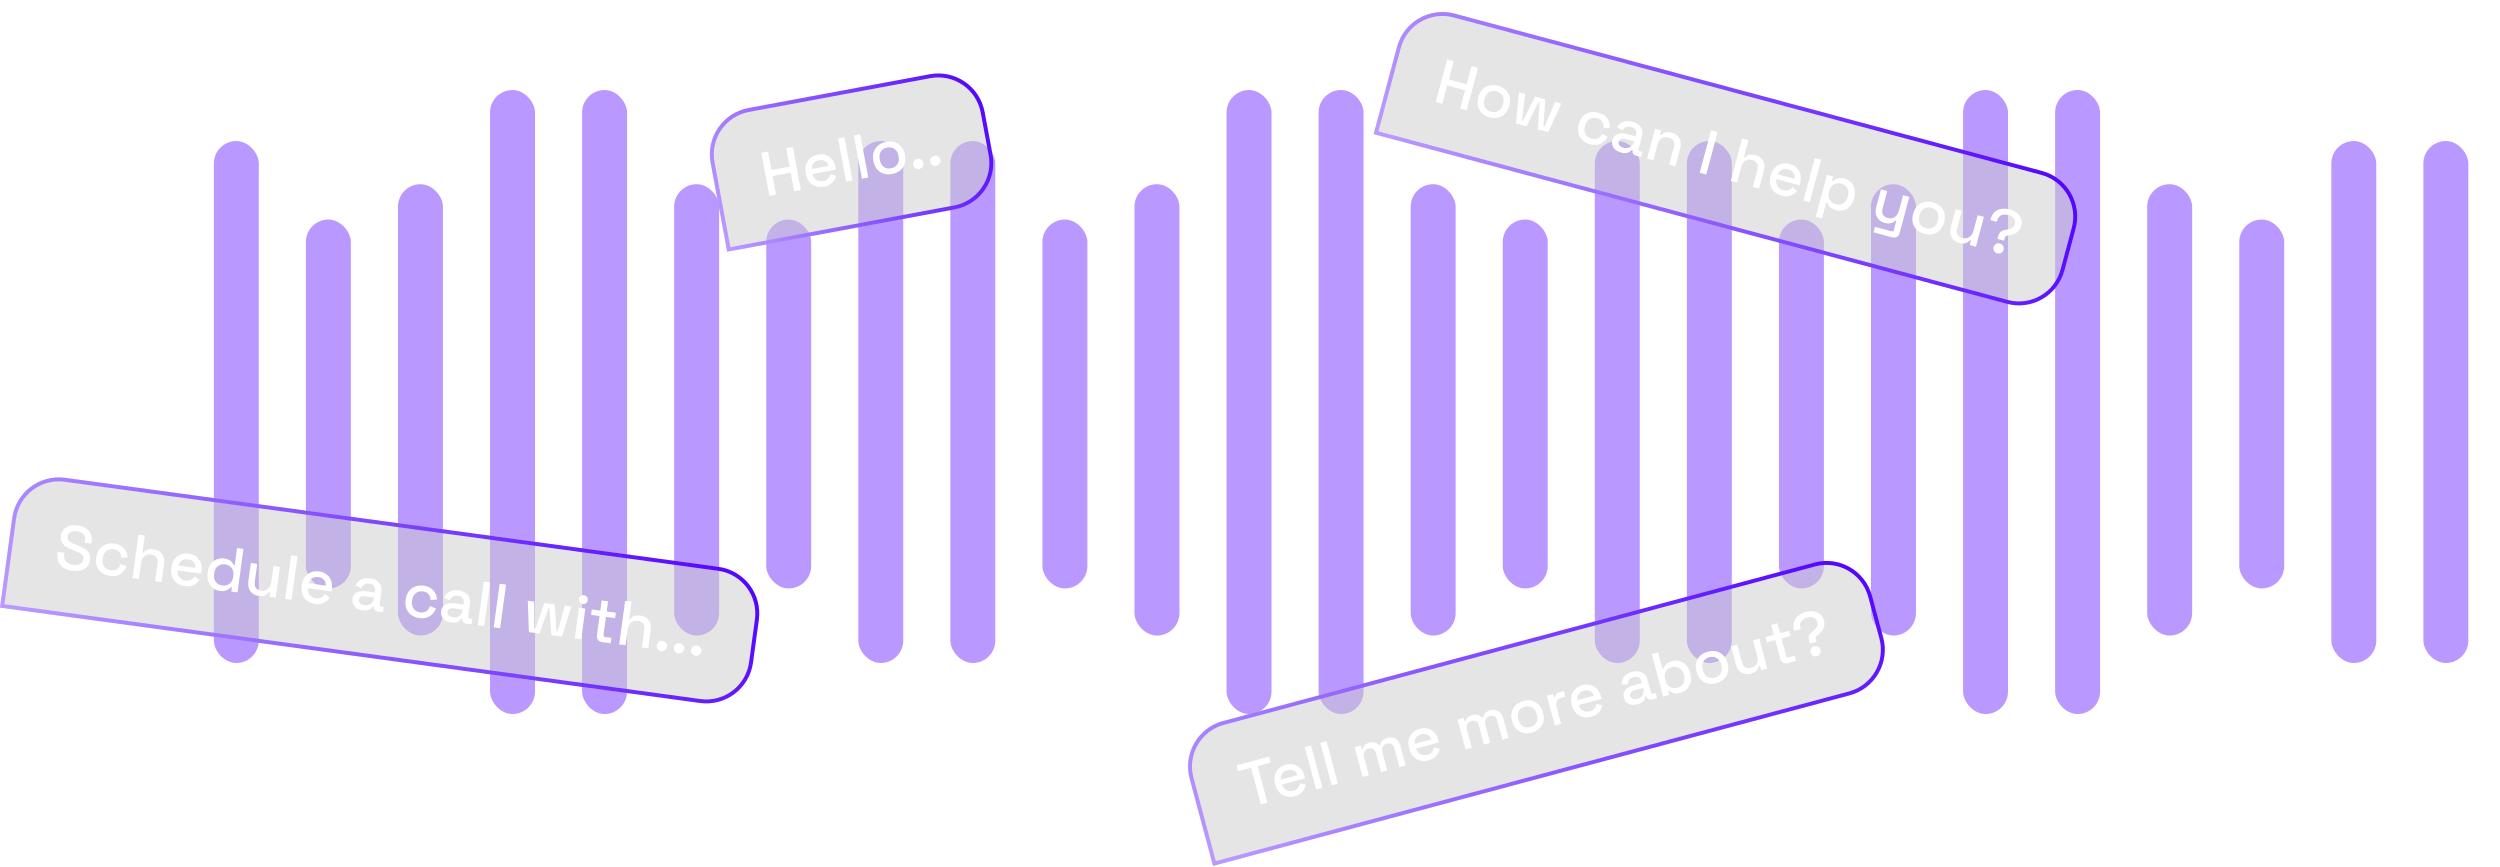 <svg width="637" height="221" viewBox="0 0 637 221" fill="none" xmlns="http://www.w3.org/2000/svg">
<rect x="54.484" y="35.935" width="11.458" height="133" rx="5.729" fill="#B999FF"/>
<rect x="429.812" y="35.935" width="11.458" height="133" rx="5.729" fill="#B999FF"/>
<rect x="242.148" y="35.935" width="11.458" height="133" rx="5.729" fill="#B999FF"/>
<rect x="617.476" y="35.935" width="11.458" height="133" rx="5.729" fill="#B999FF"/>
<rect x="218.69" y="35.935" width="11.458" height="133" rx="5.729" fill="#B999FF"/>
<rect x="594.018" y="35.935" width="11.458" height="133" rx="5.729" fill="#B999FF"/>
<rect x="406.354" y="35.935" width="11.458" height="133" rx="5.729" fill="#B999FF"/>
<rect x="77.942" y="55.935" width="11.458" height="94" rx="5.729" fill="#B999FF"/>
<rect x="453.27" y="55.935" width="11.458" height="94" rx="5.729" fill="#B999FF"/>
<rect x="265.606" y="55.935" width="11.458" height="94" rx="5.729" fill="#B999FF"/>
<rect x="101.4" y="46.935" width="11.458" height="115" rx="5.729" fill="#B999FF"/>
<rect x="476.728" y="46.935" width="11.458" height="115" rx="5.729" fill="#B999FF"/>
<rect x="289.064" y="46.935" width="11.458" height="115" rx="5.729" fill="#B999FF"/>
<rect x="124.858" y="22.935" width="11.458" height="159" rx="5.729" fill="#B999FF"/>
<rect x="500.186" y="22.935" width="11.458" height="159" rx="5.729" fill="#B999FF"/>
<rect x="312.522" y="22.935" width="11.458" height="159" rx="5.729" fill="#B999FF"/>
<rect x="148.316" y="22.935" width="11.458" height="159" rx="5.729" fill="#B999FF"/>
<rect x="523.644" y="22.935" width="11.458" height="159" rx="5.729" fill="#B999FF"/>
<rect x="335.98" y="22.935" width="11.458" height="159" rx="5.729" fill="#B999FF"/>
<rect x="171.774" y="46.935" width="11.458" height="115" rx="5.729" fill="#B999FF"/>
<rect x="547.102" y="46.935" width="11.458" height="115" rx="5.729" fill="#B999FF"/>
<rect x="359.438" y="46.935" width="11.458" height="115" rx="5.729" fill="#B999FF"/>
<rect x="195.232" y="55.935" width="11.458" height="94" rx="5.729" fill="#B999FF"/>
<rect x="570.56" y="55.935" width="11.458" height="94" rx="5.729" fill="#B999FF"/>
<rect x="382.896" y="55.935" width="11.458" height="94" rx="5.729" fill="#B999FF"/>
<g filter="url(#filter0_b_17_905)">
<path d="M181.077 41.529C179.863 35.013 184.161 28.748 190.676 27.534L236.882 18.928C243.397 17.714 249.663 22.012 250.876 28.527L252.891 39.341C254.104 45.857 249.806 52.122 243.291 53.336L185.288 64.14L181.077 41.529Z" fill="#CCCCCC" fill-opacity="0.5"/>
<path d="M181.568 41.437C180.405 35.193 184.524 29.189 190.768 28.026L236.973 19.419C243.217 18.256 249.222 22.375 250.385 28.619L252.399 39.433C253.562 45.677 249.443 51.681 243.199 52.844L185.688 63.556L181.568 41.437Z" stroke="url(#paint0_linear_17_905)"/>
<path d="M196.036 49.931L193.985 38.921L195.684 38.604L196.563 43.323L201.188 42.462L200.309 37.743L202.008 37.427L204.058 48.437L202.36 48.754L201.475 44.003L196.85 44.865L197.735 49.615L196.036 49.931ZM210.002 47.558C209.215 47.705 208.498 47.67 207.851 47.454C207.201 47.228 206.652 46.847 206.206 46.312C205.767 45.764 205.474 45.092 205.325 44.295L205.29 44.106C205.14 43.299 205.171 42.566 205.385 41.908C205.597 41.239 205.961 40.688 206.477 40.256C207.002 39.811 207.647 39.517 208.413 39.375C209.157 39.236 209.838 39.283 210.457 39.515C211.084 39.734 211.609 40.108 212.033 40.637C212.457 41.166 212.742 41.823 212.889 42.61L213.003 43.223L207.041 44.334C207.189 45.011 207.516 45.515 208.022 45.843C208.537 46.16 209.12 46.258 209.77 46.136C210.378 46.023 210.809 45.802 211.062 45.473C211.326 45.141 211.508 44.782 211.61 44.394L213.076 44.837C212.984 45.158 212.826 45.508 212.604 45.885C212.391 46.261 212.08 46.601 211.671 46.905C211.261 47.21 210.704 47.427 210.002 47.558ZM206.826 43.088L211.12 42.288C210.968 41.709 210.674 41.292 210.236 41.037C209.796 40.772 209.272 40.696 208.663 40.809C208.055 40.922 207.588 41.183 207.263 41.591C206.946 41.986 206.8 42.485 206.826 43.088ZM215.592 46.289L213.541 35.278L215.161 34.977L217.212 45.987L215.592 46.289ZM219.616 45.539L217.565 34.529L219.186 34.227L221.236 45.237L219.616 45.539ZM227.315 44.333C226.539 44.478 225.818 44.449 225.151 44.248C224.493 44.034 223.935 43.661 223.478 43.127C223.02 42.594 222.715 41.919 222.563 41.101L222.519 40.865C222.367 40.047 222.409 39.312 222.646 38.66C222.88 37.998 223.266 37.449 223.803 37.012C224.351 36.574 225.013 36.283 225.789 36.138C226.565 35.993 227.287 36.027 227.956 36.239C228.625 36.451 229.188 36.823 229.645 37.356C230.101 37.879 230.405 38.55 230.557 39.368L230.601 39.603C230.753 40.422 230.712 41.161 230.477 41.824C230.243 42.486 229.851 43.036 229.304 43.474C228.754 43.902 228.091 44.189 227.315 44.333ZM227.046 42.886C227.759 42.753 228.294 42.42 228.65 41.887C229.015 41.342 229.122 40.666 228.972 39.858L228.946 39.717C228.795 38.909 228.458 38.321 227.933 37.952C227.407 37.573 226.782 37.45 226.058 37.585C225.356 37.716 224.822 38.054 224.457 38.6C224.101 39.133 223.998 39.803 224.148 40.61L224.174 40.752C224.325 41.559 224.663 42.153 225.19 42.532C225.724 42.899 226.343 43.017 227.046 42.886ZM234.227 43.046C233.86 43.114 233.528 43.051 233.231 42.857C232.945 42.661 232.767 42.374 232.697 41.996C232.626 41.619 232.69 41.292 232.889 41.017C233.095 40.728 233.382 40.55 233.749 40.482C234.116 40.413 234.443 40.477 234.729 40.674C235.026 40.868 235.208 41.149 235.276 41.516C235.347 41.893 235.279 42.226 235.072 42.514C234.876 42.8 234.594 42.977 234.227 43.046ZM238.574 42.236C238.207 42.304 237.875 42.241 237.579 42.047C237.292 41.851 237.114 41.564 237.044 41.187C236.974 40.809 237.038 40.482 237.236 40.207C237.443 39.919 237.729 39.74 238.096 39.672C238.463 39.604 238.79 39.668 239.076 39.864C239.373 40.058 239.555 40.339 239.624 40.706C239.694 41.084 239.626 41.416 239.419 41.704C239.223 41.99 238.941 42.168 238.574 42.236Z" fill="white"/>
</g>
<g filter="url(#filter1_b_17_905)">
<path d="M355.957 11.958C357.672 5.557 364.252 1.758 370.654 3.473L520.372 43.59C526.774 45.305 530.573 51.885 528.858 58.287L526.011 68.912C524.295 75.314 517.715 79.113 511.314 77.397L350.004 34.175L355.957 11.958Z" fill="#CCCCCC" fill-opacity="0.5"/>
<path d="M356.44 12.088C358.084 5.953 364.39 2.312 370.524 3.956L520.243 44.073C526.378 45.717 530.019 52.023 528.375 58.157L525.528 68.783C523.884 74.918 517.578 78.558 511.443 76.914L350.616 33.821L356.44 12.088Z" stroke="url(#paint1_linear_17_905)"/>
<path d="M365.829 25.992L368.728 15.173L370.397 15.62L369.155 20.257L373.699 21.474L374.941 16.838L376.61 17.285L373.711 28.104L372.042 27.656L373.293 22.989L368.749 21.771L367.498 26.439L365.829 25.992ZM379.53 29.895C378.768 29.69 378.129 29.354 377.614 28.884C377.112 28.407 376.77 27.83 376.588 27.152C376.405 26.473 376.421 25.732 376.637 24.928L376.699 24.697C376.914 23.893 377.269 23.248 377.764 22.762C378.261 22.266 378.846 21.937 379.519 21.775C380.202 21.616 380.925 21.638 381.687 21.843C382.45 22.047 383.087 22.389 383.599 22.868C384.111 23.348 384.458 23.927 384.641 24.605C384.827 25.273 384.812 26.009 384.596 26.813L384.534 27.045C384.319 27.848 383.962 28.498 383.465 28.994C382.968 29.491 382.377 29.818 381.694 29.977C381.014 30.127 380.292 30.099 379.53 29.895ZM379.911 28.473C380.612 28.66 381.238 28.591 381.789 28.264C382.354 27.929 382.742 27.365 382.955 26.572L382.992 26.433C383.205 25.639 383.154 24.963 382.84 24.404C382.529 23.835 382.017 23.455 381.306 23.264C380.616 23.079 379.989 23.154 379.424 23.489C378.873 23.816 378.491 24.376 378.278 25.17L378.241 25.309C378.028 26.102 378.078 26.783 378.389 27.353C378.713 27.914 379.221 28.288 379.911 28.473ZM386.27 31.469L387.014 23.502L388.605 23.928L387.808 30.738L388.055 30.804L391.14 24.607L393.721 25.299L393.279 32.204L393.526 32.27L396.24 25.974L397.832 26.4L394.492 33.672L391.818 32.955L392.257 26.066L392.009 26L388.944 32.185L386.27 31.469ZM405.096 36.745C404.365 36.549 403.741 36.216 403.227 35.747C402.722 35.281 402.373 34.707 402.181 34.026C401.998 33.347 402.017 32.596 402.238 31.772L402.292 31.571C402.513 30.747 402.87 30.091 403.365 29.606C403.873 29.112 404.461 28.79 405.132 28.638C405.815 28.479 406.522 28.497 407.254 28.693C407.985 28.889 408.573 29.19 409.016 29.596C409.459 30.002 409.776 30.468 409.967 30.994C410.167 31.522 410.242 32.067 410.191 32.627L408.559 32.538C408.599 32.184 408.573 31.846 408.483 31.524C408.393 31.201 408.22 30.918 407.965 30.673C407.711 30.428 407.357 30.245 406.904 30.123C406.46 30.004 406.031 30 405.615 30.109C405.212 30.211 404.857 30.425 404.549 30.751C404.243 31.067 404.019 31.492 403.875 32.028L403.838 32.167C403.694 32.703 403.675 33.189 403.779 33.626C403.882 34.062 404.083 34.425 404.381 34.715C404.689 35.007 405.065 35.213 405.508 35.331C406.178 35.511 406.733 35.477 407.175 35.231C407.619 34.975 407.959 34.591 408.195 34.08L409.646 34.85C409.381 35.342 409.03 35.767 408.592 36.125C408.164 36.485 407.657 36.73 407.07 36.86C406.485 36.979 405.828 36.941 405.096 36.745ZM413.068 38.881C412.522 38.735 412.057 38.511 411.674 38.209C411.301 37.911 411.034 37.547 410.873 37.117C410.723 36.69 410.716 36.219 410.855 35.704C410.995 35.178 411.235 34.779 411.573 34.505C411.925 34.224 412.34 34.053 412.82 33.994C413.31 33.938 413.833 33.984 414.389 34.133L416.708 34.754L416.84 34.26C416.959 33.817 416.92 33.425 416.724 33.086C416.528 32.746 416.152 32.502 415.595 32.353C415.049 32.206 414.598 32.223 414.24 32.404C413.883 32.584 413.602 32.868 413.399 33.255L412.044 32.378C412.278 31.999 412.573 31.681 412.929 31.423C413.298 31.157 413.737 30.983 414.246 30.898C414.755 30.813 415.328 30.857 415.967 31.028C416.956 31.293 417.666 31.754 418.098 32.41C418.529 33.067 418.621 33.859 418.372 34.786L417.531 37.924C417.449 38.233 417.552 38.426 417.84 38.503L418.489 38.677L418.133 40.006L416.943 39.687C416.582 39.591 416.314 39.419 416.137 39.173C415.96 38.927 415.914 38.644 415.999 38.325L416.012 38.278L415.78 38.216C415.656 38.349 415.484 38.496 415.264 38.658C415.044 38.82 414.754 38.935 414.393 39.004C414.035 39.063 413.593 39.022 413.068 38.881ZM413.651 37.629C414.29 37.801 414.854 37.758 415.342 37.503C415.833 37.237 416.164 36.784 416.335 36.145L416.376 35.991L414.151 35.395C413.728 35.281 413.364 35.283 413.056 35.399C412.752 35.505 412.553 35.734 412.459 36.084C412.365 36.434 412.424 36.748 412.637 37.026C412.85 37.304 413.188 37.505 413.651 37.629ZM419.681 40.421L421.722 32.802L423.283 33.22L422.977 34.364L423.224 34.43C423.451 34.16 423.786 33.94 424.229 33.772C424.671 33.603 425.259 33.617 425.99 33.813C426.567 33.967 427.043 34.233 427.417 34.609C427.801 34.988 428.058 35.449 428.189 35.992C428.322 36.525 428.301 37.121 428.124 37.78L426.898 42.355L425.306 41.928L426.499 37.477C426.676 36.818 426.641 36.29 426.394 35.892C426.15 35.484 425.739 35.203 425.162 35.049C424.503 34.872 423.914 34.946 423.396 35.271C422.889 35.599 422.525 36.175 422.304 36.999L421.273 40.847L419.681 40.421ZM433.082 44.012L435.981 33.194L437.65 33.641L434.751 44.459L433.082 44.012ZM440.991 46.131L443.89 35.313L445.482 35.739L444.335 40.02L444.582 40.087C444.738 39.919 444.933 39.767 445.168 39.631C445.414 39.498 445.706 39.416 446.046 39.386C446.398 39.347 446.817 39.393 447.301 39.523C447.878 39.678 448.353 39.943 448.727 40.319C449.112 40.698 449.369 41.159 449.5 41.702C449.633 42.235 449.611 42.831 449.435 43.49L448.209 48.065L446.617 47.639L447.81 43.188C447.986 42.528 447.951 42 447.704 41.602C447.46 41.195 447.05 40.913 446.473 40.759C445.813 40.582 445.225 40.656 444.707 40.981C444.199 41.309 443.835 41.885 443.614 42.709L442.583 46.558L440.991 46.131ZM453.935 49.831C453.162 49.624 452.53 49.284 452.038 48.81C451.55 48.325 451.219 47.745 451.047 47.07C450.888 46.387 450.913 45.654 451.123 44.87L451.172 44.685C451.385 43.892 451.73 43.244 452.206 42.742C452.686 42.23 453.252 41.891 453.904 41.723C454.569 41.548 455.278 41.561 456.03 41.763C456.762 41.959 457.356 42.295 457.814 42.771C458.285 43.239 458.598 43.803 458.752 44.463C458.907 45.123 458.88 45.839 458.673 46.612L458.512 47.215L452.654 45.645C452.496 46.321 452.574 46.916 452.888 47.431C453.216 47.938 453.699 48.277 454.338 48.449C454.936 48.609 455.42 48.595 455.79 48.407C456.171 48.222 456.491 47.976 456.75 47.67L457.881 48.702C457.66 48.952 457.367 49.199 457.003 49.444C456.65 49.692 456.223 49.864 455.722 49.962C455.221 50.06 454.625 50.016 453.935 49.831ZM452.997 44.428L457.216 45.559C457.33 44.971 457.244 44.468 456.958 44.049C456.676 43.62 456.236 43.325 455.638 43.165C455.04 43.005 454.507 43.038 454.037 43.266C453.581 43.486 453.234 43.874 452.997 44.428ZM459.525 51.097L462.424 40.279L464.016 40.706L461.117 51.524L459.525 51.097ZM462.651 55.248L465.521 44.538L467.082 44.956L466.788 46.053L467.035 46.119C467.322 45.832 467.697 45.607 468.16 45.444C468.634 45.283 469.242 45.303 469.984 45.502C470.622 45.673 471.163 45.983 471.606 46.433C472.059 46.886 472.366 47.449 472.528 48.121C472.703 48.787 472.68 49.531 472.46 50.356L472.397 50.587C472.177 51.412 471.828 52.075 471.351 52.577C470.877 53.068 470.331 53.396 469.712 53.562C469.094 53.727 468.465 53.725 467.826 53.553C467.332 53.421 466.931 53.247 466.624 53.032C466.317 52.818 466.085 52.59 465.929 52.349C465.775 52.098 465.664 51.853 465.596 51.614L465.349 51.548L464.243 55.674L462.651 55.248ZM467.735 52.038C468.436 52.226 469.067 52.158 469.629 51.833C470.19 51.509 470.582 50.935 470.803 50.111L470.84 49.971C471.058 49.157 471 48.468 470.665 47.904C470.341 47.342 469.833 46.969 469.143 46.784C468.463 46.601 467.837 46.671 467.265 46.993C466.703 47.317 466.313 47.886 466.095 48.7L466.058 48.839C465.837 49.663 465.889 50.356 466.213 50.918C466.548 51.483 467.055 51.856 467.735 52.038ZM477.372 59.192L477.745 57.801L481.995 58.94C482.283 59.017 482.469 58.901 482.552 58.592L483.181 56.243L482.934 56.177C482.786 56.358 482.588 56.52 482.34 56.664C482.105 56.8 481.811 56.886 481.458 56.925C481.106 56.963 480.687 56.917 480.203 56.787C479.626 56.632 479.145 56.366 478.761 55.986C478.377 55.608 478.119 55.147 477.989 54.603C477.858 54.06 477.88 53.465 478.054 52.815L479.284 48.225L480.875 48.652L479.679 53.118C479.502 53.778 479.536 54.311 479.78 54.719C480.027 55.116 480.444 55.394 481.031 55.551C481.68 55.725 482.258 55.648 482.766 55.32C483.284 54.995 483.653 54.421 483.874 53.596L484.909 49.733L486.501 50.159L484.041 59.339C483.917 59.803 483.679 60.137 483.326 60.34C482.983 60.547 482.575 60.586 482.101 60.459L477.372 59.192ZM490.325 59.582C489.562 59.378 488.924 59.041 488.409 58.572C487.907 58.095 487.565 57.517 487.382 56.839C487.2 56.16 487.216 55.419 487.431 54.616L487.494 54.384C487.709 53.58 488.064 52.936 488.558 52.45C489.056 51.954 489.641 51.624 490.314 51.462C490.997 51.303 491.72 51.326 492.482 51.53C493.245 51.734 493.882 52.076 494.394 52.556C494.906 53.035 495.253 53.614 495.436 54.292C495.621 54.961 495.606 55.697 495.391 56.5L495.329 56.732C495.113 57.536 494.757 58.185 494.26 58.682C493.762 59.178 493.172 59.506 492.489 59.665C491.809 59.814 491.087 59.786 490.325 59.582ZM490.706 58.16C491.406 58.348 492.032 58.278 492.584 57.951C493.148 57.616 493.537 57.052 493.749 56.259L493.787 56.12C493.999 55.327 493.949 54.65 493.634 54.092C493.323 53.522 492.812 53.142 492.101 52.952C491.411 52.767 490.783 52.842 490.219 53.176C489.668 53.503 489.286 54.064 489.073 54.857L489.036 54.996C488.823 55.789 488.872 56.471 489.184 57.04C489.508 57.602 490.015 57.975 490.706 58.16ZM499.205 61.878C498.628 61.724 498.147 61.457 497.763 61.078C497.378 60.699 497.121 60.238 496.99 59.695C496.86 59.152 496.883 58.551 497.059 57.891L498.285 53.317L499.877 53.743L498.68 58.21C498.504 58.869 498.537 59.403 498.781 59.81C499.028 60.208 499.445 60.485 500.033 60.643C500.682 60.817 501.26 60.74 501.768 60.412C502.288 60.076 502.659 59.497 502.88 58.672L503.911 54.824L505.503 55.251L503.461 62.87L501.9 62.452L502.207 61.308L501.959 61.242C501.732 61.512 501.396 61.737 500.95 61.916C500.508 62.084 499.926 62.072 499.205 61.878ZM508.952 60.879L509.125 60.23C509.258 59.735 509.458 59.358 509.727 59.099C510.005 58.842 510.405 58.668 510.927 58.576L511.308 58.512C511.861 58.429 512.314 58.285 512.666 58.081C513.019 57.877 513.262 57.528 513.394 57.034C513.491 56.673 513.479 56.344 513.36 56.047C513.241 55.751 513.04 55.492 512.756 55.273C512.473 55.053 512.125 54.888 511.713 54.778C511.301 54.667 510.9 54.637 510.511 54.688C510.135 54.731 509.806 54.869 509.522 55.102C509.239 55.335 509.039 55.668 508.923 56.101L508.807 56.534L507.169 56.095L507.285 55.662C507.473 54.961 507.804 54.404 508.28 53.99C508.765 53.579 509.336 53.324 509.992 53.224C510.651 53.113 511.352 53.157 512.094 53.356C512.825 53.552 513.438 53.86 513.933 54.28C514.428 54.699 514.773 55.184 514.968 55.733C515.174 56.285 515.195 56.865 515.032 57.473C514.872 58.07 514.625 58.54 514.291 58.881C513.969 59.214 513.6 59.458 513.184 59.611C512.767 59.765 512.34 59.877 511.901 59.947L511.52 60.01C511.312 60.043 511.151 60.11 511.035 60.212C510.93 60.316 510.844 60.492 510.778 60.739L510.621 61.326L508.952 60.879ZM508.894 64.557C508.543 64.463 508.276 64.265 508.092 63.962C507.919 63.661 507.882 63.326 507.981 62.955C508.081 62.584 508.279 62.317 508.577 62.154C508.888 61.983 509.218 61.944 509.569 62.038C509.939 62.138 510.212 62.338 510.385 62.638C510.561 62.928 510.6 63.259 510.5 63.63C510.401 64.001 510.201 64.273 509.901 64.446C509.6 64.62 509.264 64.657 508.894 64.557Z" fill="white"/>
</g>
<g filter="url(#filter2_b_17_905)">
<path d="M303.127 198.416C301.412 192.015 305.211 185.435 311.612 183.719L462.297 143.344C468.698 141.628 475.278 145.427 476.993 151.829L479.84 162.454C481.556 168.856 477.757 175.436 471.355 177.151L309.08 220.633L303.127 198.416Z" fill="#CCCCCC" fill-opacity="0.5"/>
<path d="M303.61 198.287C301.966 192.152 305.607 185.846 311.742 184.202L462.426 143.827C468.561 142.183 474.867 145.823 476.511 151.958L479.358 162.583C481.001 168.718 477.361 175.024 471.226 176.668L309.433 220.02L303.61 198.287Z" stroke="url(#paint2_linear_17_905)"/>
<path d="M321.274 204.942L318.781 195.638L315.458 196.528L315.053 195.014L323.367 192.786L323.773 194.3L320.45 195.191L322.943 204.494L321.274 204.942ZM329.882 202.867C329.109 203.074 328.392 203.095 327.729 202.931C327.064 202.755 326.487 202.418 326 201.92C325.521 201.408 325.176 200.76 324.966 199.977L324.917 199.791C324.704 198.998 324.679 198.265 324.841 197.592C325 196.909 325.32 196.332 325.801 195.861C326.29 195.376 326.91 195.033 327.663 194.832C328.394 194.636 329.077 194.629 329.712 194.813C330.353 194.983 330.906 195.315 331.37 195.81C331.834 196.304 332.169 196.937 332.376 197.71L332.538 198.313L326.68 199.882C326.88 200.546 327.245 201.023 327.775 201.311C328.313 201.587 328.901 201.639 329.54 201.468C330.138 201.308 330.55 201.054 330.777 200.706C331.014 200.355 331.169 199.983 331.239 199.588L332.735 199.916C332.668 200.243 332.539 200.604 332.346 200.998C332.164 201.389 331.88 201.752 331.495 202.087C331.11 202.422 330.572 202.682 329.882 202.867ZM326.369 198.657L330.588 197.527C330.392 196.961 330.066 196.568 329.609 196.348C329.15 196.117 328.622 196.082 328.024 196.242C327.426 196.402 326.981 196.698 326.688 197.13C326.403 197.549 326.296 198.058 326.369 198.657ZM335.357 201.168L332.458 190.35L334.05 189.923L336.948 200.742L335.357 201.168ZM339.311 200.109L336.412 189.29L338.004 188.864L340.903 199.682L339.311 200.109ZM347.204 197.994L345.163 190.375L346.724 189.956L346.964 190.853L347.211 190.786C347.284 190.48 347.452 190.181 347.716 189.889C347.98 189.598 348.385 189.379 348.931 189.232C349.498 189.08 349.983 189.077 350.387 189.223C350.798 189.356 351.139 189.579 351.411 189.893L351.658 189.827C351.739 189.429 351.913 189.068 352.179 188.743C352.456 188.415 352.903 188.168 353.521 188.002C354.016 187.87 354.482 187.856 354.918 187.959C355.352 188.053 355.736 188.27 356.07 188.611C356.402 188.942 356.646 189.401 356.803 189.989L358.162 195.058L356.57 195.484L355.245 190.539C355.12 190.075 354.896 189.754 354.573 189.576C354.256 189.385 353.866 189.351 353.403 189.475C352.908 189.608 352.554 189.874 352.341 190.273C352.128 190.673 352.101 191.171 352.261 191.769L353.479 196.313L351.887 196.739L350.562 191.794C350.438 191.33 350.214 191.009 349.89 190.831C349.573 190.639 349.183 190.606 348.72 190.73C348.225 190.863 347.871 191.129 347.658 191.528C347.445 191.927 347.418 192.426 347.579 193.024L348.796 197.567L347.204 197.994ZM364.006 193.724C363.234 193.931 362.516 193.952 361.853 193.787C361.188 193.612 360.612 193.275 360.125 192.776C359.645 192.264 359.301 191.616 359.091 190.833L359.041 190.648C358.828 189.855 358.803 189.121 358.965 188.449C359.125 187.765 359.445 187.188 359.926 186.717C360.414 186.233 361.035 185.89 361.787 185.688C362.518 185.492 363.201 185.486 363.836 185.669C364.478 185.84 365.031 186.172 365.494 186.666C365.958 187.16 366.293 187.794 366.5 188.566L366.662 189.169L360.805 190.739C361.005 191.403 361.37 191.879 361.9 192.168C362.437 192.443 363.026 192.496 363.664 192.324C364.262 192.164 364.674 191.91 364.901 191.562C365.139 191.212 365.293 190.839 365.364 190.445L366.86 190.773C366.793 191.1 366.663 191.46 366.47 191.854C366.288 192.245 366.004 192.608 365.619 192.944C365.234 193.279 364.697 193.539 364.006 193.724ZM360.493 189.513L364.712 188.383C364.516 187.817 364.19 187.424 363.734 187.204C363.274 186.974 362.746 186.939 362.148 187.099C361.551 187.259 361.106 187.555 360.813 187.987C360.527 188.405 360.421 188.914 360.493 189.513ZM373.42 190.969L371.378 183.35L372.939 182.932L373.18 183.828L373.427 183.762C373.499 183.455 373.668 183.156 373.932 182.865C374.196 182.573 374.601 182.354 375.147 182.208C375.714 182.056 376.199 182.053 376.603 182.199C377.014 182.332 377.355 182.555 377.627 182.868L377.874 182.802C377.955 182.405 378.129 182.044 378.395 181.718C378.672 181.39 379.119 181.143 379.737 180.978C380.232 180.845 380.697 180.831 381.134 180.935C381.567 181.029 381.951 181.246 382.286 181.587C382.617 181.918 382.862 182.377 383.019 182.964L384.378 188.033L382.786 188.46L381.461 183.514C381.336 183.051 381.112 182.73 380.788 182.551C380.472 182.36 380.082 182.327 379.618 182.451C379.124 182.583 378.77 182.849 378.557 183.249C378.344 183.648 378.317 184.147 378.477 184.744L379.695 189.288L378.103 189.715L376.778 184.769C376.653 184.305 376.429 183.984 376.106 183.806C375.789 183.615 375.399 183.581 374.936 183.706C374.441 183.838 374.087 184.104 373.874 184.503C373.661 184.903 373.634 185.401 373.794 185.999L375.012 190.543L373.42 190.969ZM390.299 186.678C389.537 186.883 388.816 186.91 388.135 186.761C387.462 186.599 386.877 186.27 386.38 185.774C385.882 185.278 385.526 184.628 385.311 183.824L385.249 183.592C385.033 182.789 385.018 182.053 385.204 181.385C385.386 180.706 385.729 180.129 386.23 179.652C386.742 179.173 387.379 178.831 388.142 178.626C388.904 178.422 389.627 178.4 390.31 178.559C390.993 178.718 391.584 179.046 392.081 179.542C392.576 180.028 392.931 180.673 393.146 181.476L393.208 181.708C393.423 182.512 393.44 183.253 393.257 183.931C393.075 184.61 392.727 185.189 392.215 185.668C391.7 186.137 391.062 186.474 390.299 186.678ZM389.918 185.257C390.619 185.069 391.126 184.695 391.44 184.136C391.762 183.564 391.816 182.882 391.604 182.088L391.567 181.949C391.354 181.156 390.972 180.596 390.421 180.269C389.866 179.931 389.234 179.858 388.523 180.048C387.833 180.233 387.327 180.612 387.005 181.184C386.691 181.743 386.64 182.419 386.853 183.212L386.89 183.351C387.103 184.145 387.486 184.71 388.04 185.048C388.602 185.372 389.228 185.442 389.918 185.257ZM396.18 184.871L394.138 177.252L395.699 176.833L395.939 177.73L396.187 177.664C396.225 177.311 396.358 177.027 396.587 176.811C396.824 176.582 397.144 176.413 397.545 176.306L398.457 176.061L398.842 177.499L397.869 177.759C397.353 177.897 396.97 178.155 396.717 178.532C396.462 178.898 396.413 179.375 396.571 179.962L397.772 184.444L396.18 184.871ZM405.435 182.623C404.663 182.83 403.945 182.851 403.282 182.686C402.617 182.511 402.041 182.174 401.554 181.675C401.074 181.163 400.73 180.515 400.52 179.732L400.47 179.547C400.258 178.754 400.232 178.021 400.394 177.348C400.554 176.665 400.874 176.087 401.355 175.616C401.844 175.132 402.464 174.789 403.216 174.587C403.948 174.391 404.631 174.385 405.265 174.568C405.907 174.739 406.46 175.071 406.923 175.565C407.387 176.059 407.723 176.693 407.93 177.465L408.091 178.068L402.234 179.638C402.434 180.302 402.799 180.778 403.329 181.067C403.867 181.342 404.455 181.395 405.094 181.223C405.691 181.063 406.104 180.809 406.331 180.461C406.568 180.111 406.722 179.738 406.793 179.344L408.289 179.672C408.222 179.999 408.092 180.359 407.9 180.753C407.717 181.144 407.434 181.508 407.049 181.843C406.663 182.178 406.126 182.438 405.435 182.623ZM401.922 178.413L406.141 177.282C405.945 176.716 405.619 176.323 405.163 176.103C404.703 175.873 404.175 175.838 403.577 175.998C402.98 176.158 402.535 176.454 402.242 176.886C401.956 177.305 401.85 177.814 401.922 178.413ZM417.272 179.451C416.726 179.597 416.211 179.636 415.729 179.566C415.257 179.494 414.844 179.312 414.49 179.021C414.146 178.726 413.905 178.321 413.767 177.806C413.626 177.281 413.634 176.815 413.79 176.409C413.953 175.989 414.228 175.634 414.614 175.343C415.01 175.049 415.486 174.828 416.043 174.679L418.361 174.057L418.228 173.563C418.11 173.12 417.88 172.8 417.541 172.604C417.201 172.408 416.753 172.385 416.197 172.534C415.651 172.68 415.268 172.921 415.048 173.255C414.829 173.59 414.728 173.976 414.746 174.413L413.134 174.332C413.147 173.886 413.243 173.463 413.423 173.062C413.61 172.647 413.903 172.276 414.301 171.948C414.699 171.621 415.217 171.372 415.856 171.2C416.845 170.935 417.691 170.979 418.393 171.332C419.095 171.685 419.57 172.326 419.818 173.253L420.659 176.39C420.742 176.699 420.927 176.815 421.216 176.738L421.865 176.564L422.221 177.893L421.031 178.212C420.671 178.309 420.352 178.295 420.076 178.17C419.799 178.045 419.618 177.823 419.533 177.504L419.52 177.457L419.289 177.519C419.247 177.696 419.172 177.909 419.063 178.16C418.953 178.41 418.759 178.655 418.481 178.895C418.2 179.125 417.797 179.31 417.272 179.451ZM417.152 178.075C417.79 177.904 418.257 177.586 418.552 177.12C418.844 176.645 418.905 176.087 418.734 175.448L418.692 175.294L416.467 175.89C416.044 176.003 415.729 176.187 415.521 176.442C415.311 176.686 415.252 176.983 415.346 177.333C415.44 177.684 415.648 177.926 415.971 178.06C416.295 178.195 416.688 178.2 417.152 178.075ZM428.232 176.514C427.49 176.713 426.882 176.733 426.408 176.572C425.945 176.409 425.571 176.189 425.287 175.912L425.04 175.978L425.33 177.06L423.769 177.478L420.87 166.66L422.462 166.233L423.597 170.468L423.844 170.402C423.912 170.163 424.025 169.923 424.181 169.682C424.335 169.431 424.565 169.198 424.872 168.983C425.179 168.769 425.579 168.595 426.074 168.463C426.713 168.291 427.342 168.289 427.96 168.454C428.579 168.62 429.126 168.953 429.603 169.455C430.08 169.957 430.427 170.614 430.645 171.428L430.708 171.66C430.928 172.485 430.953 173.234 430.78 173.91C430.616 174.573 430.307 175.13 429.854 175.583C429.411 176.033 428.87 176.343 428.232 176.514ZM427.395 175.248C428.085 175.063 428.593 174.689 428.917 174.128C429.252 173.563 429.309 172.869 429.088 172.045L429.051 171.905C428.832 171.092 428.443 170.522 427.881 170.198C427.319 169.874 426.688 169.805 425.987 169.993C425.307 170.175 424.8 170.549 424.465 171.113C424.141 171.675 424.088 172.363 424.306 173.177L424.343 173.316C424.564 174.14 424.955 174.714 425.517 175.039C426.089 175.36 426.715 175.43 427.395 175.248ZM437.298 174.085C436.535 174.29 435.814 174.317 435.133 174.168C434.461 174.006 433.875 173.677 433.378 173.181C432.881 172.685 432.524 172.035 432.309 171.231L432.247 170.999C432.032 170.196 432.017 169.46 432.202 168.792C432.385 168.113 432.727 167.536 433.229 167.059C433.741 166.579 434.378 166.238 435.14 166.033C435.903 165.829 436.625 165.806 437.309 165.966C437.992 166.125 438.582 166.453 439.079 166.949C439.574 167.435 439.929 168.08 440.144 168.883L440.206 169.115C440.422 169.919 440.438 170.66 440.255 171.338C440.073 172.016 439.726 172.595 439.214 173.075C438.699 173.544 438.06 173.881 437.298 174.085ZM436.917 172.663C437.617 172.476 438.125 172.102 438.439 171.543C438.76 170.971 438.815 170.289 438.602 169.495L438.565 169.356C438.352 168.563 437.97 168.003 437.419 167.675C436.865 167.338 436.232 167.265 435.521 167.455C434.831 167.64 434.325 168.019 434.003 168.591C433.689 169.15 433.639 169.826 433.851 170.619L433.888 170.758C434.101 171.552 434.484 172.117 435.039 172.454C435.6 172.779 436.226 172.848 436.917 172.663ZM446.136 171.634C445.559 171.789 445.01 171.798 444.487 171.662C443.965 171.526 443.511 171.255 443.127 170.85C442.742 170.445 442.462 169.913 442.285 169.254L441.059 164.679L442.651 164.253L443.848 168.719C444.024 169.378 444.32 169.824 444.736 170.055C445.148 170.276 445.648 170.307 446.235 170.15C446.885 169.976 447.347 169.62 447.622 169.083C447.906 168.532 447.937 167.844 447.716 167.02L446.685 163.172L448.277 162.745L450.318 170.365L448.757 170.783L448.451 169.639L448.203 169.705C448.142 170.053 447.963 170.416 447.667 170.793C447.368 171.161 446.857 171.441 446.136 171.634ZM455.53 168.968C455.067 169.092 454.659 169.052 454.306 168.849C453.963 168.642 453.73 168.307 453.606 167.844L452.335 163.099L450.233 163.662L449.872 162.318L451.974 161.754L451.299 159.235L452.891 158.809L453.566 161.328L455.838 160.719L456.198 162.064L453.926 162.673L455.123 167.139C455.206 167.448 455.392 167.564 455.68 167.487L457.272 167.06L457.632 168.405L455.53 168.968ZM461.156 163.999L460.982 163.349C460.85 162.855 460.835 162.428 460.937 162.069C461.05 161.708 461.31 161.357 461.715 161.016L462.014 160.771C462.45 160.422 462.77 160.071 462.974 159.718C463.178 159.365 463.213 158.942 463.081 158.447C462.984 158.087 462.81 157.807 462.558 157.61C462.307 157.412 462.003 157.289 461.648 157.241C461.293 157.193 460.909 157.224 460.497 157.334C460.085 157.445 459.723 157.619 459.411 157.857C459.107 158.082 458.89 158.366 458.762 158.71C458.633 159.054 458.627 159.442 458.742 159.875L458.858 160.307L457.22 160.746L457.104 160.314C456.917 159.613 456.925 158.965 457.13 158.369C457.345 157.77 457.711 157.263 458.23 156.848C458.745 156.423 459.374 156.111 460.116 155.912C460.847 155.716 461.532 155.676 462.171 155.792C462.809 155.908 463.35 156.155 463.794 156.533C464.248 156.909 464.556 157.4 464.719 158.008C464.879 158.606 464.9 159.136 464.781 159.598C464.669 160.048 464.472 160.443 464.187 160.784C463.903 161.126 463.589 161.436 463.244 161.716L462.946 161.962C462.783 162.094 462.676 162.233 462.627 162.379C462.588 162.522 462.602 162.717 462.668 162.964L462.825 163.551L461.156 163.999ZM462.945 167.213C462.595 167.307 462.264 167.269 461.953 167.098C461.653 166.924 461.453 166.652 461.354 166.281C461.254 165.91 461.293 165.58 461.469 165.29C461.653 164.986 461.92 164.788 462.27 164.694C462.641 164.595 462.977 164.632 463.277 164.805C463.575 164.968 463.773 165.235 463.873 165.606C463.972 165.977 463.935 166.313 463.762 166.613C463.588 166.914 463.316 167.114 462.945 167.213Z" fill="white"/>
</g>
<g filter="url(#filter3_b_17_905)">
<path d="M3.105 132.026C4 125.459 10.048 120.861 16.615 121.756L183.077 144.435C189.644 145.329 194.242 151.378 193.347 157.945L191.862 168.844C190.968 175.411 184.919 180.009 178.352 179.114L5.77718e-05 154.815L3.105 132.026Z" fill="#CCCCCC" fill-opacity="0.5"/>
<path d="M3.6 132.093C4.458 125.8 10.254 121.394 16.547 122.251L183.01 144.93C189.303 145.787 193.709 151.584 192.852 157.877L191.367 168.777C190.51 175.07 184.713 179.476 178.42 178.619L0.563 154.387L3.6 132.093Z" stroke="url(#paint3_linear_17_905)"/>
<path d="M18.41 145.439C17.575 145.325 16.856 145.076 16.251 144.692C15.647 144.309 15.199 143.806 14.906 143.185C14.626 142.555 14.542 141.828 14.655 141.003L14.709 140.607L16.405 140.838L16.351 141.234C16.244 142.016 16.397 142.635 16.809 143.089C17.231 143.545 17.833 143.826 18.616 143.933C19.408 144.041 20.028 143.958 20.474 143.685C20.922 143.402 21.181 142.996 21.253 142.467C21.301 142.119 21.245 141.82 21.085 141.572C20.925 141.325 20.679 141.113 20.347 140.939C20.017 140.754 19.617 140.57 19.147 140.388L18.58 140.165C17.895 139.9 17.304 139.609 16.809 139.294C16.326 138.97 15.97 138.583 15.74 138.131C15.511 137.68 15.44 137.132 15.528 136.488C15.617 135.832 15.852 135.294 16.233 134.872C16.624 134.452 17.122 134.154 17.727 133.978C18.332 133.802 19.021 133.766 19.792 133.871C20.564 133.977 21.233 134.202 21.799 134.549C22.376 134.896 22.804 135.353 23.082 135.918C23.36 136.484 23.446 137.157 23.34 137.94L23.262 138.51L21.566 138.279L21.643 137.708C21.708 137.233 21.66 136.833 21.5 136.51C21.35 136.188 21.11 135.935 20.78 135.75C20.45 135.565 20.052 135.441 19.587 135.378C18.911 135.285 18.363 135.356 17.944 135.59C17.536 135.814 17.299 136.175 17.231 136.671C17.185 137.01 17.226 137.3 17.354 137.544C17.495 137.778 17.714 137.986 18.012 138.166C18.311 138.347 18.691 138.523 19.152 138.693L19.719 138.916C20.416 139.172 21.022 139.465 21.537 139.793C22.053 140.111 22.442 140.503 22.701 140.969C22.96 141.435 23.045 142.001 22.954 142.667C22.863 143.333 22.615 143.891 22.209 144.342C21.814 144.794 21.29 145.121 20.638 145.322C19.988 145.514 19.245 145.553 18.41 145.439ZM27.976 146.742C27.226 146.64 26.565 146.388 25.996 145.988C25.436 145.589 25.018 145.063 24.741 144.412C24.474 143.762 24.398 143.014 24.514 142.169L24.542 141.963C24.657 141.117 24.929 140.422 25.359 139.878C25.8 139.324 26.343 138.93 26.989 138.695C27.647 138.451 28.351 138.38 29.101 138.482C29.852 138.585 30.472 138.809 30.963 139.156C31.454 139.503 31.827 139.925 32.083 140.423C32.348 140.922 32.491 141.452 32.511 142.015L30.881 142.132C30.875 141.776 30.808 141.444 30.677 141.135C30.547 140.827 30.34 140.567 30.057 140.356C29.773 140.146 29.399 140.008 28.934 139.945C28.48 139.883 28.053 139.933 27.654 140.094C27.268 140.246 26.942 140.503 26.677 140.865C26.414 141.217 26.245 141.667 26.17 142.217L26.151 142.359C26.076 142.909 26.117 143.394 26.276 143.814C26.434 144.234 26.679 144.568 27.011 144.818C27.353 145.069 27.752 145.226 28.206 145.288C28.893 145.381 29.44 145.278 29.847 144.978C30.255 144.668 30.545 144.245 30.715 143.708L32.25 144.289C32.05 144.81 31.755 145.276 31.366 145.686C30.986 146.097 30.514 146.404 29.948 146.607C29.384 146.799 28.726 146.844 27.976 146.742ZM33.758 147.304L35.27 136.206L36.903 136.429L36.304 140.82L36.558 140.855C36.691 140.668 36.866 140.493 37.082 140.329C37.309 140.166 37.588 140.048 37.921 139.975C38.266 139.892 38.687 139.885 39.184 139.953C39.776 140.033 40.281 140.237 40.699 140.563C41.128 140.891 41.442 141.315 41.64 141.838C41.839 142.349 41.893 142.943 41.801 143.62L41.161 148.312L39.529 148.09L40.151 143.524C40.243 142.848 40.141 142.328 39.846 141.965C39.553 141.591 39.11 141.364 38.518 141.283C37.842 141.191 37.267 141.339 36.794 141.727C36.332 142.116 36.044 142.733 35.928 143.579L35.391 147.526L33.758 147.304ZM47.064 149.343C46.271 149.235 45.601 148.976 45.054 148.568C44.508 148.149 44.108 147.616 43.851 146.967C43.607 146.309 43.54 145.579 43.649 144.776L43.675 144.586C43.786 143.772 44.046 143.086 44.456 142.528C44.867 141.96 45.386 141.551 46.012 141.303C46.65 141.045 47.354 140.969 48.126 141.074C48.876 141.176 49.509 141.435 50.023 141.849C50.549 142.255 50.93 142.775 51.166 143.41C51.403 144.045 51.467 144.759 51.359 145.552L51.275 146.17L45.266 145.351C45.194 146.041 45.346 146.622 45.724 147.093C46.113 147.555 46.635 147.831 47.29 147.92C47.903 148.004 48.382 147.929 48.726 147.696C49.08 147.464 49.366 147.18 49.584 146.844L50.837 147.725C50.649 148.001 50.389 148.283 50.059 148.572C49.74 148.862 49.338 149.087 48.853 149.247C48.369 149.407 47.772 149.439 47.064 149.343ZM45.453 144.101L49.781 144.691C49.819 144.093 49.67 143.605 49.335 143.225C49 142.835 48.527 142.598 47.914 142.515C47.301 142.431 46.776 142.532 46.338 142.817C45.913 143.093 45.618 143.521 45.453 144.101ZM55.974 150.556C55.329 150.469 54.753 150.229 54.247 149.837C53.74 149.445 53.358 148.93 53.101 148.292C52.855 147.645 52.79 146.899 52.905 146.053L52.938 145.815C53.051 144.98 53.313 144.284 53.723 143.726C54.133 143.168 54.634 142.768 55.227 142.526C55.819 142.284 56.444 142.207 57.099 142.297C57.606 142.366 58.02 142.487 58.341 142.66C58.673 142.834 58.936 143.037 59.13 143.268C59.326 143.488 59.468 143.712 59.556 143.939L59.809 143.974L60.401 139.63L62.034 139.853L60.522 150.95L58.921 150.732L59.072 149.622L58.818 149.588C58.571 149.898 58.223 150.163 57.774 150.382C57.334 150.602 56.734 150.66 55.974 150.556ZM56.628 149.192C57.336 149.289 57.948 149.141 58.464 148.748C58.991 148.357 59.312 147.739 59.428 146.893L59.447 146.75C59.561 145.916 59.421 145.24 59.029 144.723C58.636 144.207 58.081 143.9 57.362 143.802C56.664 143.707 56.052 143.855 55.525 144.246C55.009 144.639 54.694 145.252 54.58 146.087L54.561 146.23C54.445 147.076 54.584 147.757 54.977 148.273C55.38 148.791 55.93 149.097 56.628 149.192ZM65.903 151.828C65.311 151.748 64.8 151.544 64.371 151.216C63.942 150.889 63.629 150.464 63.431 149.941C63.233 149.419 63.18 148.82 63.272 148.144L63.911 143.451L65.544 143.673L64.92 148.255C64.828 148.932 64.929 149.457 65.222 149.83C65.517 150.193 65.966 150.416 66.568 150.498C67.234 150.589 67.798 150.44 68.26 150.05C68.734 149.652 69.029 149.03 69.144 148.185L69.682 144.237L71.315 144.46L70.25 152.275L68.649 152.057L68.809 150.884L68.555 150.85C68.364 151.146 68.059 151.412 67.639 151.645C67.221 151.868 66.642 151.929 65.903 151.828ZM72.664 152.604L74.176 141.507L75.809 141.729L74.297 152.827L72.664 152.604ZM80.273 153.867C79.48 153.759 78.81 153.501 78.263 153.093C77.717 152.674 77.316 152.14 77.06 151.492C76.816 150.834 76.749 150.103 76.858 149.3L76.884 149.11C76.995 148.296 77.255 147.61 77.665 147.053C78.076 146.484 78.595 146.076 79.221 145.827C79.859 145.57 80.563 145.494 81.335 145.599C82.085 145.701 82.717 145.959 83.231 146.374C83.758 146.779 84.139 147.299 84.375 147.934C84.612 148.57 84.676 149.283 84.568 150.076L84.484 150.694L78.475 149.876C78.403 150.566 78.555 151.146 78.932 151.617C79.322 152.08 79.844 152.355 80.499 152.444C81.112 152.528 81.591 152.453 81.934 152.22C82.289 151.989 82.575 151.705 82.793 151.368L84.046 152.25C83.858 152.525 83.598 152.808 83.268 153.096C82.949 153.387 82.547 153.612 82.062 153.772C81.577 153.932 80.981 153.963 80.273 153.867ZM78.662 148.626L82.99 149.215C83.028 148.618 82.879 148.129 82.543 147.75C82.209 147.359 81.735 147.123 81.122 147.039C80.509 146.956 79.984 147.056 79.547 147.341C79.122 147.617 78.827 148.045 78.662 148.626ZM92.415 155.521C91.855 155.445 91.365 155.281 90.947 155.031C90.54 154.781 90.229 154.454 90.016 154.048C89.812 153.643 89.747 153.177 89.819 152.648C89.892 152.109 90.079 151.683 90.381 151.369C90.694 151.045 91.085 150.824 91.553 150.705C92.032 150.587 92.557 150.567 93.127 150.645L95.505 150.969L95.575 150.461C95.636 150.007 95.549 149.624 95.311 149.311C95.074 148.999 94.67 148.804 94.099 148.726C93.539 148.65 93.093 148.724 92.761 148.948C92.429 149.172 92.187 149.489 92.034 149.898L90.579 149.2C90.764 148.794 91.016 148.441 91.337 148.14C91.67 147.83 92.083 147.601 92.577 147.453C93.071 147.305 93.646 147.276 94.301 147.365C95.316 147.503 96.078 147.871 96.589 148.468C97.1 149.065 97.29 149.839 97.161 150.791L96.722 154.009C96.679 154.326 96.805 154.505 97.101 154.545L97.767 154.636L97.581 155.999L96.361 155.833C95.991 155.782 95.703 155.646 95.496 155.424C95.289 155.202 95.208 154.928 95.253 154.6L95.259 154.552L95.022 154.52C94.915 154.667 94.763 154.835 94.566 155.023C94.368 155.211 94.094 155.362 93.745 155.476C93.397 155.58 92.954 155.595 92.415 155.521ZM92.836 154.206C93.491 154.295 94.045 154.182 94.497 153.867C94.95 153.541 95.222 153.051 95.311 152.396L95.333 152.237L93.05 151.926C92.616 151.867 92.255 151.915 91.965 152.069C91.676 152.213 91.507 152.464 91.458 152.823C91.409 153.183 91.508 153.487 91.754 153.736C92 153.984 92.36 154.141 92.836 154.206ZM106.81 157.482C106.06 157.38 105.4 157.129 104.83 156.728C104.271 156.329 103.852 155.804 103.575 155.152C103.308 154.502 103.233 153.755 103.348 152.909L103.376 152.703C103.491 151.858 103.763 151.163 104.193 150.618C104.634 150.065 105.178 149.671 105.823 149.436C106.481 149.191 107.185 149.121 107.935 149.223C108.686 149.325 109.307 149.55 109.798 149.896C110.289 150.243 110.662 150.665 110.917 151.163C111.183 151.662 111.326 152.193 111.346 152.755L109.715 152.872C109.71 152.516 109.642 152.184 109.512 151.876C109.381 151.567 109.175 151.308 108.891 151.097C108.608 150.886 108.233 150.749 107.768 150.686C107.314 150.624 106.887 150.673 106.489 150.834C106.102 150.986 105.776 151.243 105.512 151.605C105.248 151.957 105.079 152.408 105.004 152.957L104.985 153.1C104.91 153.65 104.952 154.134 105.11 154.554C105.268 154.974 105.513 155.309 105.845 155.559C106.188 155.81 106.586 155.966 107.041 156.028C107.728 156.122 108.274 156.019 108.681 155.719C109.09 155.409 109.379 154.985 109.549 154.448L111.084 155.029C110.884 155.551 110.589 156.017 110.2 156.426C109.821 156.838 109.348 157.145 108.782 157.347C108.218 157.54 107.561 157.585 106.81 157.482ZM114.987 158.597C114.427 158.52 113.938 158.357 113.52 158.106C113.113 157.857 112.802 157.529 112.588 157.123C112.385 156.719 112.319 156.252 112.391 155.724C112.465 155.185 112.652 154.758 112.953 154.444C113.266 154.121 113.657 153.899 114.126 153.78C114.605 153.662 115.129 153.642 115.7 153.72L118.078 154.044L118.147 153.537C118.209 153.082 118.121 152.699 117.884 152.387C117.647 152.075 117.243 151.88 116.672 151.802C116.112 151.725 115.666 151.799 115.334 152.023C115.002 152.247 114.76 152.564 114.607 152.974L113.152 152.275C113.336 151.869 113.589 151.516 113.91 151.216C114.243 150.906 114.656 150.677 115.15 150.529C115.644 150.381 116.218 150.351 116.874 150.441C117.888 150.579 118.651 150.946 119.162 151.543C119.672 152.141 119.863 152.915 119.733 153.866L119.295 157.084C119.252 157.401 119.378 157.58 119.674 157.62L120.34 157.711L120.154 159.074L118.933 158.908C118.563 158.858 118.275 158.722 118.069 158.5C117.862 158.278 117.781 158.003 117.826 157.675L117.832 157.628L117.594 157.595C117.488 157.742 117.336 157.91 117.138 158.098C116.94 158.287 116.667 158.438 116.318 158.552C115.97 158.655 115.526 158.67 114.987 158.597ZM115.409 157.281C116.064 157.371 116.618 157.258 117.07 156.943C117.523 156.617 117.795 156.126 117.884 155.471L117.905 155.312L115.622 155.001C115.189 154.942 114.827 154.99 114.537 155.144C114.249 155.288 114.08 155.539 114.031 155.899C113.982 156.258 114.08 156.562 114.326 156.811C114.572 157.06 114.933 157.217 115.409 157.281ZM121.742 159.291L123.254 148.193L124.887 148.416L123.375 159.513L121.742 159.291ZM125.798 159.843L127.31 148.746L128.943 148.968L127.431 160.066L125.798 159.843ZM134.751 161.063L134.484 153.066L136.117 153.288L136.184 160.144L136.438 160.179L138.717 153.643L141.365 154.003L141.797 160.909L142.05 160.943L143.949 154.355L145.582 154.578L143.185 162.212L140.443 161.839L140.009 154.949L139.755 154.914L137.494 161.437L134.751 161.063ZM146.451 162.657L147.516 154.841L149.149 155.064L148.084 162.88L146.451 162.657ZM148.485 153.891C148.168 153.848 147.912 153.711 147.717 153.48C147.535 153.24 147.466 152.956 147.511 152.628C147.555 152.301 147.697 152.051 147.936 151.879C148.186 151.698 148.47 151.629 148.787 151.672C149.115 151.717 149.37 151.859 149.553 152.099C149.737 152.329 149.806 152.607 149.762 152.935C149.717 153.263 149.575 153.518 149.335 153.7C149.096 153.872 148.813 153.936 148.485 153.891ZM153.44 163.609C152.965 163.545 152.604 163.35 152.357 163.026C152.121 162.703 152.036 162.304 152.1 161.828L152.764 156.961L150.607 156.667L150.795 155.288L152.951 155.582L153.303 152.998L154.936 153.22L154.584 155.804L156.915 156.122L156.727 157.501L154.396 157.184L153.772 161.765C153.729 162.082 153.855 162.261 154.151 162.301L155.784 162.524L155.596 163.903L153.44 163.609ZM157.768 164.199L159.28 153.102L160.913 153.324L160.315 157.715L160.569 157.75C160.702 157.564 160.876 157.388 161.092 157.224C161.319 157.061 161.599 156.943 161.932 156.87C162.277 156.788 162.698 156.781 163.194 156.848C163.786 156.929 164.291 157.132 164.71 157.458C165.139 157.786 165.452 158.211 165.65 158.733C165.85 159.245 165.903 159.839 165.811 160.515L165.172 165.208L163.539 164.985L164.161 160.419C164.253 159.743 164.152 159.223 163.857 158.86C163.563 158.486 163.121 158.259 162.529 158.179C161.852 158.086 161.278 158.234 160.805 158.622C160.343 159.011 160.054 159.628 159.939 160.474L159.401 164.421L157.768 164.199ZM168.475 165.884C168.105 165.833 167.81 165.669 167.589 165.392C167.379 165.115 167.3 164.787 167.352 164.407C167.404 164.026 167.567 163.736 167.842 163.537C168.129 163.328 168.457 163.249 168.827 163.3C169.197 163.35 169.487 163.513 169.697 163.79C169.917 164.067 170.002 164.391 169.952 164.761C169.9 165.141 169.731 165.436 169.444 165.644C169.168 165.854 168.845 165.934 168.475 165.884ZM172.856 166.481C172.486 166.43 172.191 166.266 171.97 165.989C171.76 165.712 171.681 165.384 171.733 165.004C171.785 164.623 171.948 164.333 172.223 164.134C172.51 163.925 172.838 163.846 173.208 163.897C173.578 163.947 173.868 164.11 174.078 164.386C174.299 164.664 174.384 164.988 174.333 165.358C174.281 165.738 174.112 166.033 173.825 166.241C173.549 166.451 173.226 166.531 172.856 166.481ZM177.238 167.078C176.868 167.027 176.572 166.863 176.352 166.586C176.142 166.309 176.063 165.981 176.115 165.6C176.166 165.22 176.33 164.93 176.605 164.731C176.891 164.522 177.22 164.443 177.59 164.493C177.959 164.544 178.249 164.707 178.459 164.983C178.68 165.261 178.765 165.585 178.715 165.955C178.663 166.335 178.493 166.63 178.207 166.838C177.93 167.048 177.607 167.128 177.238 167.078Z" fill="white"/>
</g>
<defs>
<filter id="filter0_b_17_905" x="158.879" y="-3.27" width="116.208" height="87.409" filterUnits="userSpaceOnUse" color-interpolation-filters="sRGB">
<feFlood flood-opacity="0" result="BackgroundImageFix"/>
<feGaussianBlur in="BackgroundImageFix" stdDeviation="10"/>
<feComposite in2="SourceAlpha" operator="in" result="effect1_backgroundBlur_17_905"/>
<feBlend mode="normal" in="SourceGraphic" in2="effect1_backgroundBlur_17_905" result="shape"/>
</filter>
<filter id="filter1_b_17_905" x="330.004" y="-19.633" width="221.959" height="120.136" filterUnits="userSpaceOnUse" color-interpolation-filters="sRGB">
<feFlood flood-opacity="0" result="BackgroundImageFix"/>
<feGaussianBlur in="BackgroundImageFix" stdDeviation="10"/>
<feComposite in2="SourceAlpha" operator="in" result="effect1_backgroundBlur_17_905"/>
<feBlend mode="normal" in="SourceGraphic" in2="effect1_backgroundBlur_17_905" result="shape"/>
</filter>
<filter id="filter2_b_17_905" x="280.021" y="120.238" width="222.925" height="120.395" filterUnits="userSpaceOnUse" color-interpolation-filters="sRGB">
<feFlood flood-opacity="0" result="BackgroundImageFix"/>
<feGaussianBlur in="BackgroundImageFix" stdDeviation="10"/>
<feComposite in2="SourceAlpha" operator="in" result="effect1_backgroundBlur_17_905"/>
<feBlend mode="normal" in="SourceGraphic" in2="effect1_backgroundBlur_17_905" result="shape"/>
</filter>
<filter id="filter3_b_17_905" x="-20" y="100.136" width="234.967" height="100.598" filterUnits="userSpaceOnUse" color-interpolation-filters="sRGB">
<feFlood flood-opacity="0" result="BackgroundImageFix"/>
<feGaussianBlur in="BackgroundImageFix" stdDeviation="10"/>
<feComposite in2="SourceAlpha" operator="in" result="effect1_backgroundBlur_17_905"/>
<feBlend mode="normal" in="SourceGraphic" in2="effect1_backgroundBlur_17_905" result="shape"/>
</filter>
<linearGradient id="paint0_linear_17_905" x1="248.679" y1="16.73" x2="182.097" y2="55.761" gradientUnits="userSpaceOnUse">
<stop stop-color="#5000FF"/>
<stop offset="1" stop-color="#B999FF"/>
</linearGradient>
<linearGradient id="paint1_linear_17_905" x1="531.963" y1="46.696" x2="395.923" y2="116.826" gradientUnits="userSpaceOnUse">
<stop stop-color="#5000FF"/>
<stop offset="1" stop-color="#B999FF"/>
</linearGradient>
<linearGradient id="paint2_linear_17_905" x1="473.888" y1="140.238" x2="391.245" y2="269.615" gradientUnits="userSpaceOnUse">
<stop stop-color="#5000FF"/>
<stop offset="1" stop-color="#B999FF"/>
</linearGradient>
<linearGradient id="paint3_linear_17_905" x1="194.967" y1="146.055" x2="67.305" y2="240.581" gradientUnits="userSpaceOnUse">
<stop stop-color="#5000FF"/>
<stop offset="1" stop-color="#B999FF"/>
</linearGradient>
</defs>
</svg>
